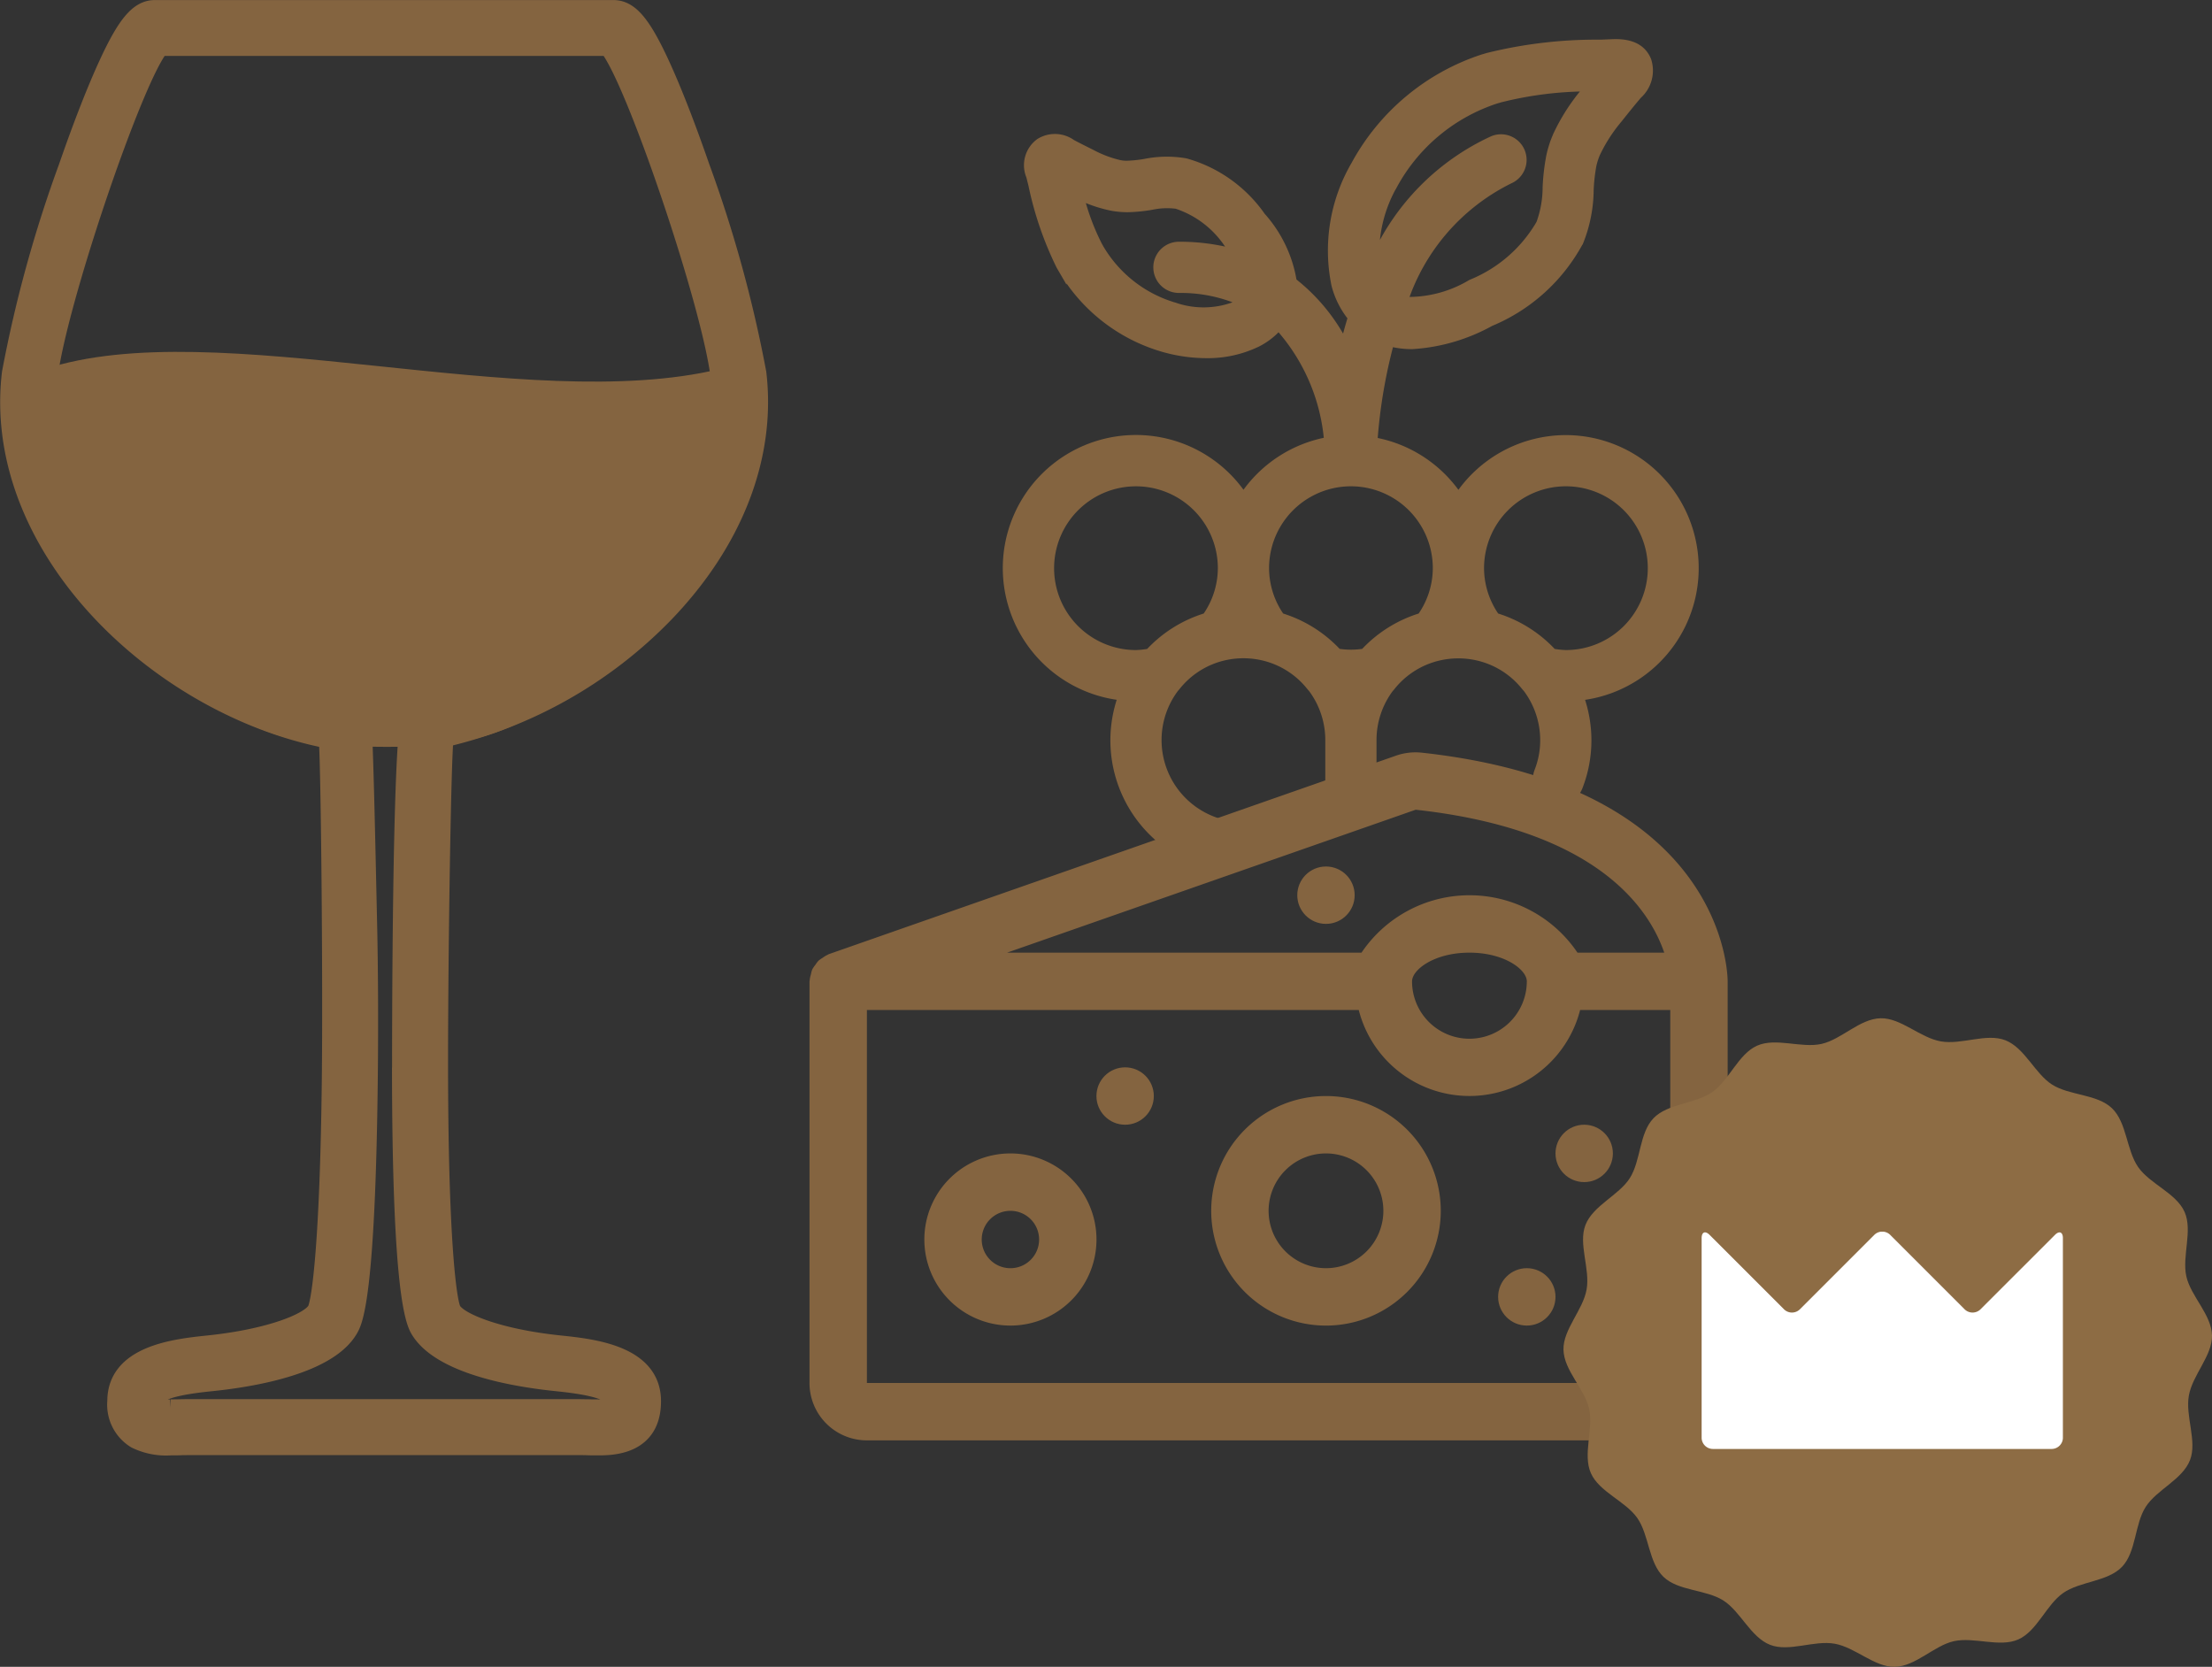 <svg xmlns="http://www.w3.org/2000/svg" xmlns:xlink="http://www.w3.org/1999/xlink" width="134.388" height="101.265" viewBox="0 0 134.388 101.265">
  <rect x="0" y="0" width="134.388" height="101.265" fill="#333333" stroke="none"/>
  <defs>
    <clipPath id="clip-path">
      <path id="Pfad_84" data-name="Pfad 84" d="M0-44.549H21.949v-13.2H0Z" transform="translate(0 57.754)" fill="#fff"/>
    </clipPath>
  </defs>
  <g id="Gruppe_666" data-name="Gruppe 666" transform="translate(-767.038 -4413.138)">
    <g id="Gruppe_178" data-name="Gruppe 178" transform="translate(766.878 4392.109)">
      <g id="Page-1" transform="translate(49.332 4.958)">
        <g id="_032---Cheese-and-Wine" data-name="032---Cheese-and-Wine">
          <path id="Shape" d="M272.849,29.014a7.836,7.836,0,0,0-6.53,3.513,7.842,7.842,0,0,0-5.169-3.383,31.846,31.846,0,0,1,1.013-6.018,5.353,5.353,0,0,0,1.343.166,11.18,11.18,0,0,0,4.752-1.387,10.853,10.853,0,0,0,5.394-4.87l.041-.092a8.637,8.637,0,0,0,.593-3.064,10.778,10.778,0,0,1,.168-1.511,4.046,4.046,0,0,1,.238-.734,9.674,9.674,0,0,1,1.343-2.08c.375-.472.748-.938,1.19-1.458a1.985,1.985,0,0,0,.565-2.09c-.3-.74-.985-1.089-2.1-1.045l-.731.03a27.466,27.466,0,0,0-6.853.8l-.314.093a13.663,13.663,0,0,0-7.739,6.453,10.334,10.334,0,0,0-1.2,7.3,5.191,5.191,0,0,0,1,1.98c-.172.563-.325,1.119-.457,1.661a11.338,11.338,0,0,0-3.146-3.828,7.794,7.794,0,0,0-1.9-3.978,8.37,8.37,0,0,0-4.571-3.265l-.078-.017a6.709,6.709,0,0,0-2.432.044,7.952,7.952,0,0,1-1.077.112,2.055,2.055,0,0,1-.5-.051,6.92,6.92,0,0,1-1.634-.618c-.392-.2-.791-.392-1.226-.624a1.753,1.753,0,0,0-1.959-.065,1.707,1.707,0,0,0-.564,2.043l.131.522a20.656,20.656,0,0,0,1.689,4.92l.131.225a10.478,10.478,0,0,0,6.1,4.759,9.538,9.538,0,0,0,2.629.383,6.875,6.875,0,0,0,3.1-.679,4.258,4.258,0,0,0,1.306-1.017,11.859,11.859,0,0,1,3.014,6.987,7.845,7.845,0,0,0-5.148,3.392,7.836,7.836,0,1,0-7.366,12.113,7.828,7.828,0,0,0,5.027,10.145,1.305,1.305,0,1,0,.784-2.491,5.237,5.237,0,0,1-2.62-8.146,1.247,1.247,0,0,0,.1-.115,5.179,5.179,0,0,1,2.919-1.83,5.281,5.281,0,0,1,2.305,0,5.177,5.177,0,0,1,2.918,1.828,1.248,1.248,0,0,0,.1.112,5.245,5.245,0,0,1,1.053,3.153V49.91a1.306,1.306,0,0,0,2.612,0V47.3a5.237,5.237,0,0,1,1.045-3.149,1.251,1.251,0,0,0,.1-.115,5.178,5.178,0,0,1,2.923-1.83,5.282,5.282,0,0,1,2.305,0,5.177,5.177,0,0,1,2.918,1.828,1.24,1.24,0,0,0,.1.112,5.247,5.247,0,0,1,1.053,3.153,5.138,5.138,0,0,1-.354,1.887,1.306,1.306,0,1,0,2.432.953,7.749,7.749,0,0,0,.534-2.841,7.835,7.835,0,0,0-.47-2.658,7.836,7.836,0,0,0-.836-15.626Zm-19.941-8.17a5.426,5.426,0,0,1-3.832.118,7.815,7.815,0,0,1-4.554-3.552l-.084-.149a14.3,14.3,0,0,1-1.13-3.032,8.581,8.581,0,0,0,1.99.665,5.668,5.668,0,0,0,.914.08,9.993,9.993,0,0,0,1.448-.141,4.527,4.527,0,0,1,1.544-.065l.29-1.273-.279,1.276.287-1.273-.286,1.275a6.04,6.04,0,0,1,3.1,2.351c.108.131.275.345.456.6a12.67,12.67,0,0,0-3.433-.457,1.306,1.306,0,0,0,0,2.612,9.132,9.132,0,0,1,3.834.784,1.751,1.751,0,0,1-.268.188Zm9.45-7.258a10.984,10.984,0,0,1,6.222-5.2l.249-.074a22.233,22.233,0,0,1,5.4-.679l-.242.3a11.972,11.972,0,0,0-1.69,2.66l-.052.131a6.4,6.4,0,0,0-.341,1.1,12.979,12.979,0,0,0-.219,1.882,6.455,6.455,0,0,1-.381,2.178l1.164.6-1.186-.549A8.55,8.55,0,0,1,267.1,19.56a7.431,7.431,0,0,1-4.1,1.056,12.685,12.685,0,0,1,6.448-7.383,1.306,1.306,0,0,0-1.029-2.4,14.434,14.434,0,0,0-7.157,7.217,8.427,8.427,0,0,1,1.093-4.464Zm-14.822,28.4a5.314,5.314,0,0,1-.807.088,5.224,5.224,0,1,1,5.224-5.224A5.167,5.167,0,0,1,251,39.818,7.78,7.78,0,0,0,247.536,41.986Zm13.06,0a5.1,5.1,0,0,1-1.617,0,7.784,7.784,0,0,0-3.462-2.167,5.167,5.167,0,0,1-.952-2.97,5.224,5.224,0,0,1,10.448,0,5.167,5.167,0,0,1-.953,2.969,7.784,7.784,0,0,0-3.462,2.167Zm12.253.088a5.328,5.328,0,0,1-.808-.088,7.775,7.775,0,0,0-3.462-2.168,5.167,5.167,0,0,1-.953-2.969,5.224,5.224,0,1,1,5.224,5.224Z" transform="translate(-226.886 13.74)" fill="#846440" stroke="#846440" stroke-width="0.5"/>
          <path id="Shape-2" data-name="Shape" d="M242.419,349.165h48.808a3.486,3.486,0,0,0,3.486-3.486v-24.4c0-.485-.211-11.88-18.575-13.891a3.6,3.6,0,0,0-1.557.174L240.1,319.629c-.017,0-.028.021-.047.028a1.729,1.729,0,0,0-.324.193,1.833,1.833,0,0,0-.249.174,1.759,1.759,0,0,0-.2.265,1.6,1.6,0,0,0-.186.277,1.721,1.721,0,0,0-.075.286,1.632,1.632,0,0,0-.077.376c0,.017-.011.033-.011.052v24.4a3.486,3.486,0,0,0,3.486,3.486Zm48.808-3.486H242.419V323.018H272.3a6.94,6.94,0,0,0,13.45,0h5.477Zm-15.688-24.4c0-.711,1.358-1.743,3.486-1.743s3.486,1.032,3.486,1.743a3.486,3.486,0,0,1-6.973,0Zm.22-10.426c11.046,1.21,14.194,6.031,15.1,8.682h-5.271a7.914,7.914,0,0,0-13.119,0H250.938Z" transform="translate(-238.923 -245.589)" fill="#846440"/>
          <path id="Shape-3" data-name="Shape" d="M278.3,426.667a5.229,5.229,0,1,0,5.229,5.229A5.229,5.229,0,0,0,278.3,426.667Zm0,6.973a1.743,1.743,0,1,1,1.743-1.743A1.743,1.743,0,0,1,278.3,433.64Z" transform="translate(-266.085 -340.522)" fill="#846440"/>
          <path id="Shape-4" data-name="Shape" d="M365.373,409.6a6.973,6.973,0,1,0,6.973,6.973A6.973,6.973,0,0,0,365.373,409.6Zm0,10.459a3.486,3.486,0,1,1,3.486-3.486A3.486,3.486,0,0,1,365.373,420.059Z" transform="translate(-333.986 -326.942)" fill="#846440"/>
          <circle id="Oval" cx="1.743" cy="1.743" r="1.743" transform="translate(45.331 84.401)" fill="#846440"/>
          <circle id="Oval-2" data-name="Oval" cx="1.743" cy="1.743" r="1.743" transform="translate(41.845 93.117)" fill="#846440"/>
          <circle id="Oval-3" data-name="Oval" cx="1.743" cy="1.743" r="1.743" transform="translate(17.441 80.915)" fill="#846440"/>
          <circle id="Oval-4" data-name="Oval" cx="1.743" cy="1.743" r="1.743" transform="translate(29.643 68.713)" fill="#846440"/>
        </g>
      </g>
      <g id="Gruppe_177" data-name="Gruppe 177" transform="translate(0.671 21.529)">
        <g id="Gruppe_176" data-name="Gruppe 176" transform="translate(0)">
          <path id="Pfad_159" data-name="Pfad 159" d="M40.576,122.888c4.24-4.4,6.244-9.61,5.642-14.664A78.527,78.527,0,0,0,42.774,95.7c-.88-2.54-1.729-4.712-2.455-6.28-1.143-2.468-1.9-3.342-2.9-3.342H9.58c-1,0-1.761.875-2.9,3.342-.726,1.568-1.575,3.74-2.455,6.28A78.5,78.5,0,0,0,.777,108.223c-1.262,10.6,8.968,20.3,19.252,22.312.133,1.832.253,14.51.183,20.628-.112,9.846-.607,13.424-.877,13.977-.4.71-2.8,1.673-6.462,2.059l-.1.011c-1.955.206-5.594.59-5.594,3.492a2.522,2.522,0,0,0,1.2,2.368,4.227,4.227,0,0,0,2.142.423c.19,0,.389,0,.593-.007s.413-.008.628-.008H35.258c.214,0,.424,0,.628.008s.4.007.593.007c.826,0,3.34,0,3.34-2.79,0-2.9-3.64-3.286-5.594-3.492l-.1-.011c-3.657-.386-6.058-1.349-6.456-2.049-.277-.57-.753-4.154-.786-13.973-.021-6.306.161-18.958.327-20.719A27.324,27.324,0,0,0,40.576,122.888Zm-16.1,28.046c.022,8.973.389,14.151,1.093,15.39,1.253,2.208,5.736,2.99,8.3,3.26l.1.011c1.032.109,3.447.363,3.447,1.106a1.126,1.126,0,0,1-.032.306,2.822,2.822,0,0,1-.909.085c-.176,0-.359,0-.549-.007-.217,0-.442-.008-.672-.008H11.737c-.23,0-.455,0-.672.008-.189,0-.373.007-.549.007a2.816,2.816,0,0,1-.909-.085,1.122,1.122,0,0,1-.032-.307c0-.743,2.415-1,3.447-1.106l.1-.011c2.56-.27,7.043-1.053,8.3-3.261.26-.459,1.052-1.854,1.193-15.441.033-3.214.017-6.6-.046-9.293-.1-4.449-.256-12.307-.39-12.585a1.238,1.238,0,0,0-.923-.69,23.979,23.979,0,0,1-13.028-6.942c-3.791-3.912-5.592-8.48-5.069-12.865.533-4.474,5.164-18.123,6.754-20.033H37.083c1.59,1.911,6.221,15.56,6.754,20.033,1.105,9.281-8.514,18.081-17.853,19.749a1.247,1.247,0,0,0-.912.713C24.456,130.28,24.479,150.4,24.481,150.934Z" transform="translate(-0.671 -86.075)" fill="#846440" stroke="#846440" stroke-width="1"/>
          <path id="Pfad_160" data-name="Pfad 160" d="M46.907,203.4c2.06-3.323,3.7-6.264,3.994-10.173.024-.323.041-1.667-.741-1.479-11.911,2.862-30.811-3.385-40.994.005-.836.278-.743,1.13-.718,1.474.295,4.009,1.984,7.045,4.118,10.445,3.573,5.693,8.264,9.394,13.482,9.9.885.086,2.342.139,3.8.139,1.391,0,2.658-.049,3.387-.132C38.57,212.973,43.33,209.168,46.907,203.4Z" transform="translate(-6.847 -169.338)" fill="#846440" stroke="#846440" stroke-width="1"/>
        </g>
      </g>
    </g>
    <g id="Gruppe_149" data-name="Gruppe 149" transform="translate(862.023 4475)">
      <path id="Pfad_82" data-name="Pfad 82" d="M287.341-56.914c1.259.222,2.424,1.431,3.656,1.405,1.269-.026,2.382-1.29,3.592-1.558,1.232-.274,2.775.4,3.915-.107s1.695-2.1,2.72-2.818,2.708-.685,3.577-1.592.76-2.578,1.439-3.641c.667-1.045,2.235-1.659,2.693-2.843.445-1.148-.292-2.657-.071-3.916s1.431-2.424,1.406-3.656c-.026-1.268-1.29-2.382-1.559-3.592-.273-1.232.4-2.774-.107-3.914s-2.1-1.695-2.817-2.72-.686-2.708-1.593-3.578-2.577-.761-3.641-1.439c-1.045-.667-1.659-2.235-2.842-2.693-1.148-.446-2.657.292-3.916.07s-2.424-1.431-3.655-1.405c-1.269.026-2.382,1.29-3.592,1.559-1.232.274-2.774-.4-3.914.107s-1.695,2.1-2.72,2.818-2.708.686-3.577,1.592-.761,2.578-1.439,3.641c-.666,1.045-2.234,1.659-2.693,2.843-.445,1.148.293,2.657.071,3.916s-1.431,2.424-1.406,3.656c.027,1.268,1.29,2.382,1.559,3.592.273,1.232-.4,2.774.107,3.914s2.1,1.7,2.817,2.72.685,2.707,1.592,3.577,2.578.761,3.642,1.44c1.045.667,1.659,2.234,2.842,2.693,1.148.446,2.657-.292,3.916-.07" transform="translate(-270.866 94.911)" fill="#8d6c44"/>
      <g id="Gruppe_64" data-name="Gruppe 64" transform="translate(8.395 12.962)">
        <g id="Gruppe_63" data-name="Gruppe 63" transform="translate(0 0)" clip-path="url(#clip-path)">
          <g id="Gruppe_62" data-name="Gruppe 62" transform="translate(0 0)">
            <path id="Pfad_83" data-name="Pfad 83" d="M-57.174-15.915a.688.688,0,0,1-.97,0l-4.517-4.517a.688.688,0,0,0-.97,0l-4.517,4.517a.688.688,0,0,1-.97,0l-4.517-4.517c-.267-.267-.485-.177-.485.2V-8.114a.688.688,0,0,0,.686.686h20.577a.688.688,0,0,0,.686-.686V-20.231c0-.377-.218-.468-.485-.2Z" transform="translate(74.121 20.632)" fill="#fff"/>
          </g>
        </g>
      </g>
    </g>
  </g>
</svg>
